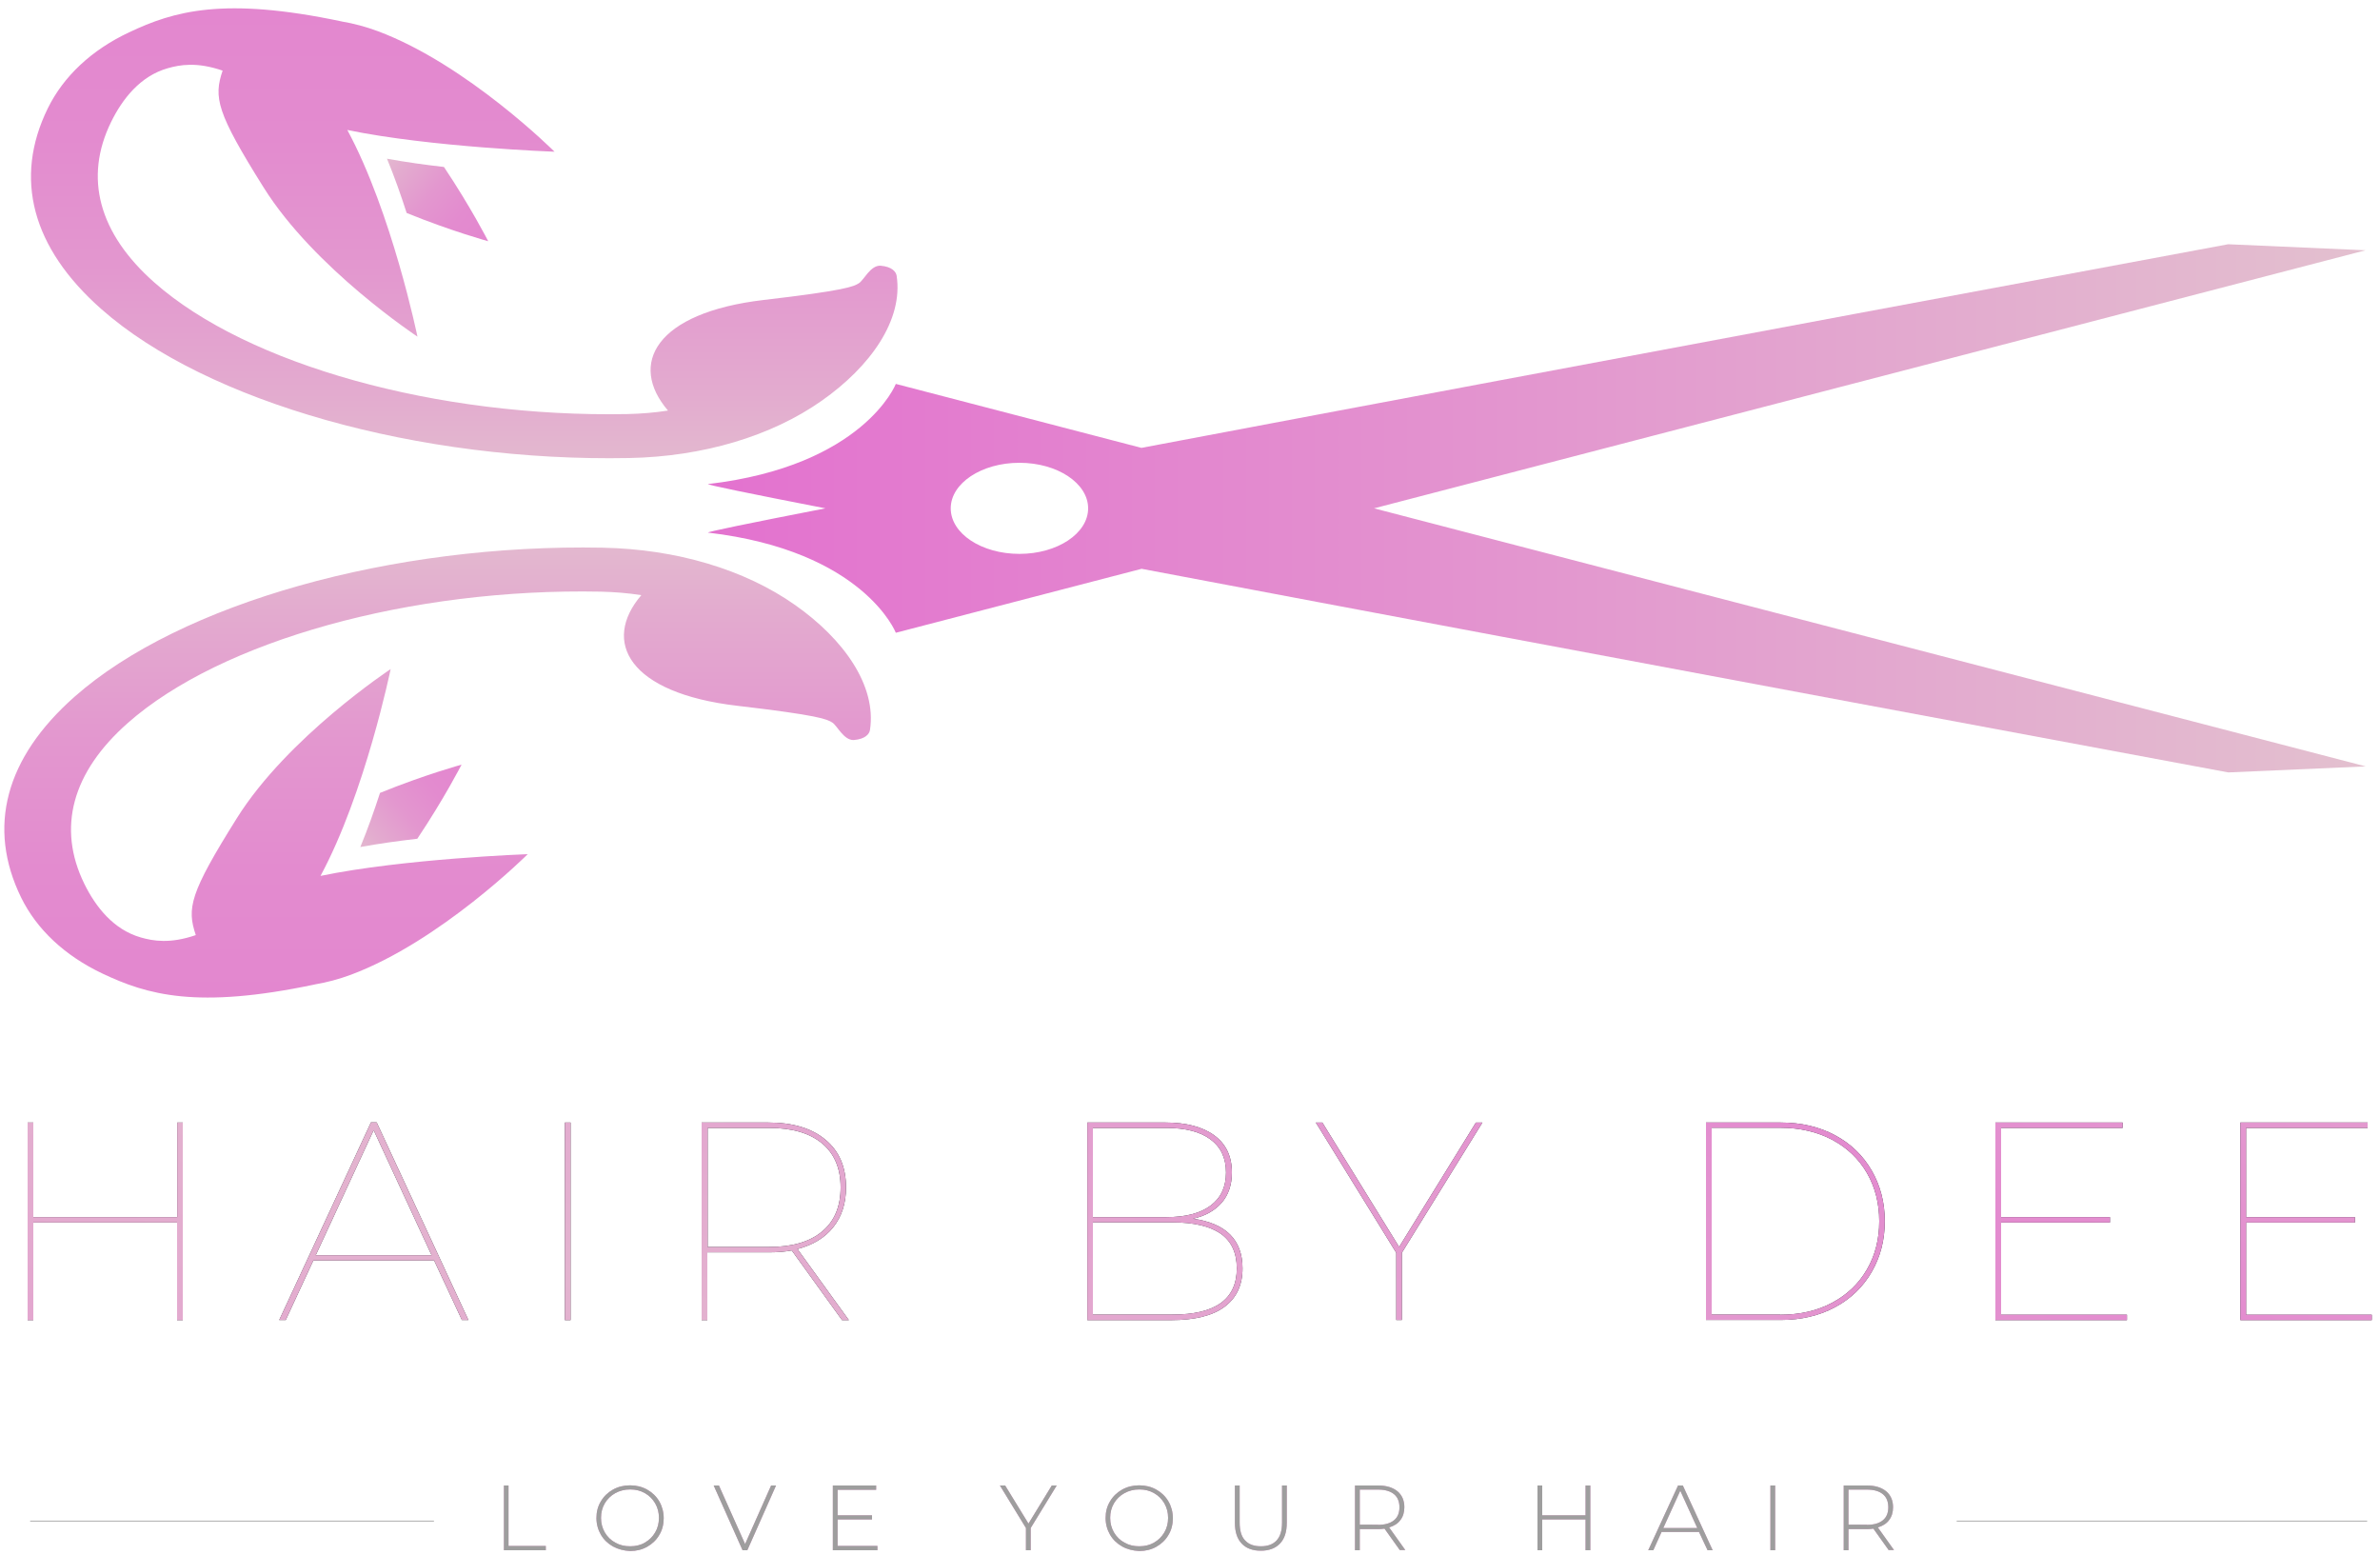 <?xml version="1.0" encoding="UTF-8"?>
<!-- Generator: Adobe Illustrator 23.1.1, SVG Export Plug-In . SVG Version: 6.00 Build 0)  -->
<svg xmlns="http://www.w3.org/2000/svg" xmlns:xlink="http://www.w3.org/1999/xlink" version="1.1" x="0px" y="0px" viewBox="0 0 1500 979.7" style="enable-background:new 0 0 1500 979.7;" xml:space="preserve">
<style type="text/css">
	.st0{display:none;}
	.st1{display:inline;}
	.st2{fill:url(#SVGID_1_);}
	.st3{display:none;fill:url(#SVGID_2_);}
	.st4{fill:none;stroke:#9E9E9E;stroke-width:0.5;stroke-miterlimit:10;}
	.st5{fill:#E39ECF;}
	.st6{fill:#9E9E9E;}
	.st7{fill:#292730;}
	.st8{fill:url(#SVGID_3_);}
	.st9{fill:url(#SVGID_4_);}
	.st10{fill:url(#SVGID_5_);}
	.st11{fill:url(#SVGID_6_);}
	.st12{fill:url(#SVGID_7_);}
	.st13{fill:url(#SVGID_8_);}
	.st14{fill:url(#SVGID_9_);}
	.st15{fill:url(#SVGID_10_);}
	.st16{fill:url(#SVGID_11_);}
	.st17{display:none;fill:url(#SVGID_12_);}
	.st18{fill:url(#SVGID_13_);}
	.st19{fill:url(#Flower_Pedal_1_1_);}
	.st20{fill:url(#Flower_-_Top_1_);}
	.st21{display:none;fill:url(#Flower_Pedal_2_1_);}
	.st22{display:none;fill:url(#Flower_-_Bottom_1_);}
	.st23{fill:url(#Flower_Pedal_1_4_);}
	.st24{fill:url(#Flower_-_Top_4_);}
</style>
<g id="BACKGROUND" class="st0">
	<g id="Background" class="st1">
		
			<linearGradient id="SVGID_1_" gradientUnits="userSpaceOnUse" x1="-307.486" y1="1311.056" x2="728.904" y2="21.458" gradientTransform="matrix(-1 0 0 -1 1305.4 717.084)">
			<stop offset="0" style="stop-color:#444252"></stop>
			<stop offset="0.368" style="stop-color:#3B3948"></stop>
			<stop offset="0.982" style="stop-color:#24222F"></stop>
			<stop offset="1" style="stop-color:#23212E"></stop>
		</linearGradient>
		<rect x="0" y="-20.3" class="st2" width="1500" height="1000"></rect>
	</g>
</g>
<g id="Text_1_">
	<g id="Text">
		
			<linearGradient id="SVGID_2_" gradientUnits="userSpaceOnUse" x1="1247.709" y1="234.347" x2="615.694" y2="1060.043" gradientTransform="matrix(2.970000e-02 -1 1 2.970000e-02 141.056 1311.149)">
			<stop offset="5.618000e-03" style="stop-color:#E3A8CF"></stop>
			<stop offset="0.12" style="stop-color:#E397CF"></stop>
			<stop offset="0.185" style="stop-color:#E38BCF"></stop>
			<stop offset="0.41" style="stop-color:#E3B3CF"></stop>
			<stop offset="0.73" style="stop-color:#E387CF"></stop>
			<stop offset="0.949" style="stop-color:#E3B5CF"></stop>
		</linearGradient>
		<path class="st3" d="M296.7,44.9C274,53.1,254,68.7,241.9,89.7c-2.9,5.1-5.3,10.3-7.2,15.8c-5.9,16.8-6.9,35.2-2.8,52.7    c4.9,20.9,16.6,39.8,32.2,54.4c14.7,13.7,32.8,23.6,52.2,28.9c40.1,11,81.8-3.3,109.1-26.8c15.6-13.4,38.1-15.9,56.4-6.6    c12.9,6.5,74.8,44,108.3,74l0,0c-41,33.1-87.9,58-138.4,72.8c-4.2,1.2-6.6,1.9-6.6,1.9c-19.1,0.8-79.7-9.3-99.8-56.2    c-14.2-33.1-41-67.2-81.3-77.6c-61.5-16-122.9,15.8-137.3,71c-0.5,2.1-0.9,4.2-1.3,6.3c-6.3,1.6-17,4.1-31.1,6.6    c-34.7,6-49.6,24.9-44.1,41.8c5.5,16.9,19.4-11.8,38.3-23.1c15.3-9.2,29.6-11.1,35.4-5.8c1.1,46.3,36.3,89.5,88.2,103    c42.8,11.1,87.3-8,114-34.3c1.8-1.7,4.3-3.4,7-5c8.9-5.1,18.8-8.2,29-9.4c62.1-7.3,76.3,19.4,76.3,19.4l101-42.2    c690.4,18.9,920.7-1.2,920.7-1.2c0.9-29.4-778.4-83.4-842-87.5L466.9,151.8c-6.7-6.3-11.8-14.1-14.3-22.9    c-10.1-36.1-39.1-74.8-81.7-86.5C346.6,35.8,320.4,36.3,296.7,44.9z M217.5,402.1c-48.9-12.7-79.2-58.5-67.8-102.3    c11.4-43.8,60.2-69.1,109.1-56.4c48.9,12.7,76.9,67.4,67.8,102.3C318.2,378,266.3,414.8,217.5,402.1z M641.2,333.4    c-9.6-9.3-10.6-24-3.1-34.5l37.7,36.4C665.5,343.2,650.8,342.7,641.2,333.4z M678.1,295.2c9.6,9.3,10.6,24.1,3,34.7l-37.7-36.4    C653.7,285.4,668.5,285.9,678.1,295.2z M365.3,62.8c48.7,13.4,75.3,71.2,66.5,103.2c-9.5,34.8-61.1,68.3-109.8,54.9    c-48.7-13.4-78.4-59.6-66.5-103.2C267.4,74.1,316.6,49.5,365.3,62.8z"></path>
		<g id="Separators">
			<g>
				<line class="st4" x1="19" y1="958.4" x2="273.5" y2="958.4"></line>
			</g>
			<g>
				<line class="st4" x1="1233.2" y1="958.4" x2="1491.9" y2="958.4"></line>
			</g>
		</g>
		<g>
			<g>
				<path class="st5" d="M317.5,936h3v38.1H344v2.7h-26.4V936z"></path>
				<path class="st5" d="M386.3,974.4c-3.2-1.8-5.8-4.3-7.6-7.4c-1.8-3.1-2.8-6.7-2.8-10.5c0-3.9,0.9-7.4,2.8-10.5      c1.8-3.1,4.4-5.6,7.6-7.4c3.2-1.8,6.8-2.7,10.8-2.7c4,0,7.6,0.9,10.8,2.7c3.2,1.8,5.8,4.3,7.6,7.4c1.8,3.1,2.8,6.7,2.8,10.6      c0,3.9-0.9,7.5-2.8,10.6c-1.8,3.1-4.4,5.6-7.6,7.4c-3.2,1.8-6.8,2.7-10.8,2.7C393.2,977.1,389.6,976.2,386.3,974.4z M406.4,972      c2.8-1.6,4.9-3.7,6.5-6.4c1.6-2.7,2.4-5.8,2.4-9.2c0-3.4-0.8-6.4-2.4-9.2c-1.6-2.7-3.8-4.9-6.5-6.4c-2.8-1.6-5.8-2.3-9.3-2.3      c-3.4,0-6.5,0.8-9.3,2.3c-2.8,1.6-5,3.7-6.6,6.4c-1.6,2.7-2.4,5.8-2.4,9.2c0,3.4,0.8,6.4,2.4,9.2c1.6,2.7,3.8,4.9,6.6,6.4      c2.8,1.6,5.9,2.3,9.3,2.3C400.6,974.3,403.7,973.6,406.4,972z"></path>
				<path class="st5" d="M489.1,936L471,976.8h-3L449.8,936h3.3l16.5,36.9L486,936H489.1z"></path>
				<path class="st5" d="M553,974.1v2.7h-28.1V936h27.3v2.7h-24.3v16.1h21.7v2.6h-21.7v16.7H553z"></path>
				<path class="st5" d="M649.6,962.8v14h-3v-14L630.2,936h3.3l14.7,24l14.7-24h3.1L649.6,962.8z"></path>
				<path class="st5" d="M707.2,974.4c-3.2-1.8-5.8-4.3-7.6-7.4c-1.8-3.1-2.8-6.7-2.8-10.5c0-3.9,0.9-7.4,2.8-10.5      c1.8-3.1,4.4-5.6,7.6-7.4c3.2-1.8,6.8-2.7,10.8-2.7c4,0,7.6,0.9,10.8,2.7c3.2,1.8,5.8,4.3,7.6,7.4c1.8,3.1,2.8,6.7,2.8,10.6      c0,3.9-0.9,7.5-2.8,10.6c-1.8,3.1-4.4,5.6-7.6,7.4c-3.2,1.8-6.8,2.7-10.8,2.7C714,977.1,710.4,976.2,707.2,974.4z M727.3,972      c2.8-1.6,4.9-3.7,6.5-6.4c1.6-2.7,2.4-5.8,2.4-9.2c0-3.4-0.8-6.4-2.4-9.2c-1.6-2.7-3.8-4.9-6.5-6.4c-2.8-1.6-5.8-2.3-9.3-2.3      c-3.4,0-6.5,0.8-9.3,2.3c-2.8,1.6-5,3.7-6.6,6.4c-1.6,2.7-2.4,5.8-2.4,9.2c0,3.4,0.8,6.4,2.4,9.2c1.6,2.7,3.8,4.9,6.6,6.4      c2.8,1.6,5.9,2.3,9.3,2.3C721.5,974.3,724.5,973.6,727.3,972z"></path>
				<path class="st5" d="M782.6,972.6c-2.9-3-4.3-7.4-4.3-13.1V936h3v23.4c0,5,1.1,8.8,3.4,11.2c2.3,2.5,5.6,3.7,10,3.7      c4.3,0,7.6-1.2,9.9-3.7c2.3-2.5,3.4-6.2,3.4-11.2V936h3v23.5c0,5.7-1.4,10.1-4.3,13.1c-2.9,3-6.9,4.5-12.1,4.5      C789.5,977.1,785.4,975.6,782.6,972.6z"></path>
				<path class="st5" d="M882.3,976.8l-9.7-13.6c-1.4,0.2-2.8,0.3-4,0.3h-11.6v13.3h-3V936h14.6c5.1,0,9.1,1.2,12.1,3.6      c2.9,2.4,4.4,5.8,4.4,10.1c0,3.2-0.8,5.9-2.5,8.1c-1.6,2.2-4,3.7-7.1,4.6l10.2,14.3H882.3z M868.6,960.8c4.3,0,7.7-1,10-2.9      c2.3-1.9,3.4-4.6,3.4-8.2c0-3.5-1.1-6.3-3.4-8.2c-2.3-1.9-5.6-2.9-10-2.9h-11.6v22.1H868.6z"></path>
				<path class="st5" d="M1002.3,936v40.8h-3v-19.4h-27.3v19.4h-3V936h3v18.8h27.3V936H1002.3z"></path>
				<path class="st5" d="M1070.8,965.3h-23.6l-5.2,11.5h-3.2l18.8-40.8h3l18.8,40.8h-3.2L1070.8,965.3z M1069.7,962.8l-10.7-23.5      l-10.7,23.5H1069.7z"></path>
				<path class="st5" d="M1115.8,936h3v40.8h-3V936z"></path>
				<path class="st5" d="M1190.4,976.8l-9.7-13.6c-1.4,0.2-2.8,0.3-4,0.3H1165v13.3h-3V936h14.6c5.1,0,9.1,1.2,12.1,3.6      c2.9,2.4,4.4,5.8,4.4,10.1c0,3.2-0.8,5.9-2.5,8.1c-1.6,2.2-4,3.7-7.1,4.6l10.2,14.3H1190.4z M1176.7,960.8c4.3,0,7.7-1,10-2.9      c2.3-1.9,3.4-4.6,3.4-8.2c0-3.5-1.1-6.3-3.4-8.2c-2.3-1.9-5.6-2.9-10-2.9H1165v22.1H1176.7z"></path>
			</g>
			<g>
				<path class="st6" d="M317.5,936h3v38.1H344v2.7h-26.4V936z"></path>
				<path class="st6" d="M386.3,974.4c-3.2-1.8-5.8-4.3-7.6-7.4c-1.8-3.1-2.8-6.7-2.8-10.5c0-3.9,0.9-7.4,2.8-10.5      c1.8-3.1,4.4-5.6,7.6-7.4c3.2-1.8,6.8-2.7,10.8-2.7c4,0,7.6,0.9,10.8,2.7c3.2,1.8,5.8,4.3,7.6,7.4c1.8,3.1,2.8,6.7,2.8,10.6      c0,3.9-0.9,7.5-2.8,10.6c-1.8,3.1-4.4,5.6-7.6,7.4c-3.2,1.8-6.8,2.7-10.8,2.7C393.2,977.1,389.6,976.2,386.3,974.4z M406.4,972      c2.8-1.6,4.9-3.7,6.5-6.4c1.6-2.7,2.4-5.8,2.4-9.2c0-3.4-0.8-6.4-2.4-9.2c-1.6-2.7-3.8-4.9-6.5-6.4c-2.8-1.6-5.8-2.3-9.3-2.3      c-3.4,0-6.5,0.8-9.3,2.3c-2.8,1.6-5,3.7-6.6,6.4c-1.6,2.7-2.4,5.8-2.4,9.2c0,3.4,0.8,6.4,2.4,9.2c1.6,2.7,3.8,4.9,6.6,6.4      c2.8,1.6,5.9,2.3,9.3,2.3C400.6,974.3,403.7,973.6,406.4,972z"></path>
				<path class="st6" d="M489.1,936L471,976.8h-3L449.8,936h3.3l16.5,36.9L486,936H489.1z"></path>
				<path class="st6" d="M553,974.1v2.7h-28.1V936h27.3v2.7h-24.3v16.1h21.7v2.6h-21.7v16.7H553z"></path>
				<path class="st6" d="M649.6,962.8v14h-3v-14L630.2,936h3.3l14.7,24l14.7-24h3.1L649.6,962.8z"></path>
				<path class="st6" d="M707.2,974.4c-3.2-1.8-5.8-4.3-7.6-7.4c-1.8-3.1-2.8-6.7-2.8-10.5c0-3.9,0.9-7.4,2.8-10.5      c1.8-3.1,4.4-5.6,7.6-7.4c3.2-1.8,6.8-2.7,10.8-2.7c4,0,7.6,0.9,10.8,2.7c3.2,1.8,5.8,4.3,7.6,7.4c1.8,3.1,2.8,6.7,2.8,10.6      c0,3.9-0.9,7.5-2.8,10.6c-1.8,3.1-4.4,5.6-7.6,7.4c-3.2,1.8-6.8,2.7-10.8,2.7C714,977.1,710.4,976.2,707.2,974.4z M727.3,972      c2.8-1.6,4.9-3.7,6.5-6.4c1.6-2.7,2.4-5.8,2.4-9.2c0-3.4-0.8-6.4-2.4-9.2c-1.6-2.7-3.8-4.9-6.5-6.4c-2.8-1.6-5.8-2.3-9.3-2.3      c-3.4,0-6.5,0.8-9.3,2.3c-2.8,1.6-5,3.7-6.6,6.4c-1.6,2.7-2.4,5.8-2.4,9.2c0,3.4,0.8,6.4,2.4,9.2c1.6,2.7,3.8,4.9,6.6,6.4      c2.8,1.6,5.9,2.3,9.3,2.3C721.5,974.3,724.5,973.6,727.3,972z"></path>
				<path class="st6" d="M782.6,972.6c-2.9-3-4.3-7.4-4.3-13.1V936h3v23.4c0,5,1.1,8.8,3.4,11.2c2.3,2.5,5.6,3.7,10,3.7      c4.3,0,7.6-1.2,9.9-3.7c2.3-2.5,3.4-6.2,3.4-11.2V936h3v23.5c0,5.7-1.4,10.1-4.3,13.1c-2.9,3-6.9,4.5-12.1,4.5      C789.5,977.1,785.4,975.6,782.6,972.6z"></path>
				<path class="st6" d="M882.3,976.8l-9.7-13.6c-1.4,0.2-2.8,0.3-4,0.3h-11.6v13.3h-3V936h14.6c5.1,0,9.1,1.2,12.1,3.6      c2.9,2.4,4.4,5.8,4.4,10.1c0,3.2-0.8,5.9-2.5,8.1c-1.6,2.2-4,3.7-7.1,4.6l10.2,14.3H882.3z M868.6,960.8c4.3,0,7.7-1,10-2.9      c2.3-1.9,3.4-4.6,3.4-8.2c0-3.5-1.1-6.3-3.4-8.2c-2.3-1.9-5.6-2.9-10-2.9h-11.6v22.1H868.6z"></path>
				<path class="st6" d="M1002.3,936v40.8h-3v-19.4h-27.3v19.4h-3V936h3v18.8h27.3V936H1002.3z"></path>
				<path class="st6" d="M1070.8,965.3h-23.6l-5.2,11.5h-3.2l18.8-40.8h3l18.8,40.8h-3.2L1070.8,965.3z M1069.7,962.8l-10.7-23.5      l-10.7,23.5H1069.7z"></path>
				<path class="st6" d="M1115.8,936h3v40.8h-3V936z"></path>
				<path class="st6" d="M1190.4,976.8l-9.7-13.6c-1.4,0.2-2.8,0.3-4,0.3H1165v13.3h-3V936h14.6c5.1,0,9.1,1.2,12.1,3.6      c2.9,2.4,4.4,5.8,4.4,10.1c0,3.2-0.8,5.9-2.5,8.1c-1.6,2.2-4,3.7-7.1,4.6l10.2,14.3H1190.4z M1176.7,960.8c4.3,0,7.7-1,10-2.9      c2.3-1.9,3.4-4.6,3.4-8.2c0-3.5-1.1-6.3-3.4-8.2c-2.3-1.9-5.6-2.9-10-2.9H1165v22.1H1176.7z"></path>
			</g>
		</g>
		<g>
			<g>
				<path class="st7" d="M115.2,707.3v124.5h-3.6v-61.5H21v61.5h-3.6V707.3H21v59.6h90.7v-59.6H115.2z"></path>
				<path class="st7" d="M273.6,794.2h-76.1l-17.4,37.5H176l57.8-124.5h3.6l57.8,124.5h-4.1L273.6,794.2z M272,790.9l-36.5-78.8      l-36.5,78.8H272z"></path>
				<path class="st7" d="M356,707.3h3.6v124.5H356V707.3z"></path>
				<path class="st7" d="M530.7,831.8l-31.7-43.9c-4.2,0.8-9,1.2-14.6,1.2h-38.6v42.7h-3.6V707.3h42.1c15.3,0,27.3,3.6,35.9,10.8      c8.7,7.2,13,17.2,13,30.1c0,10-2.7,18.3-8,25c-5.3,6.7-12.9,11.3-22.6,13.8l32.4,44.8H530.7z M484.9,785.7      c14.5,0,25.6-3.3,33.3-9.8c7.8-6.5,11.6-15.8,11.6-27.7c0-12-3.9-21.2-11.6-27.7c-7.8-6.5-18.9-9.8-33.3-9.8h-38.9v75H484.9z"></path>
				<path class="st7" d="M783.1,799.2c0,10.6-3.8,18.6-11.3,24.2c-7.5,5.6-18.8,8.4-33.7,8.4h-52.8V707.3h49.3      c13,0,23.3,2.7,30.7,8.1c7.4,5.4,11.1,13.2,11.1,23.4c0,7.8-2.2,14.2-6.5,19.1c-4.3,4.9-10.3,8.3-18,10      C772.6,770.8,783.1,781.2,783.1,799.2z M688.8,710.7v56.2h46.4c12,0,21.2-2.4,27.7-7.2c6.5-4.8,9.8-11.8,9.8-20.9      c0-9.1-3.3-16.1-9.8-20.9c-6.5-4.8-15.8-7.2-27.7-7.2H688.8z M779.5,799.2c0-9.8-3.4-17.1-10.2-21.9c-6.8-4.7-17-7.1-30.5-7.1      h-50v58.1h50C765.9,828.4,779.5,818.7,779.5,799.2z"></path>
				<path class="st7" d="M883.5,789.4v42.3H880v-42.3l-50.7-82.1h4.1l48.4,78.4l48.4-78.4h4.1L883.5,789.4z"></path>
				<path class="st7" d="M1075.2,707.3h47.1c12.9,0,24.3,2.7,34.2,8c9.9,5.3,17.6,12.7,23.1,22.2c5.5,9.5,8.3,20.2,8.3,32      c0,11.9-2.8,22.5-8.3,32c-5.5,9.5-13.2,16.9-23.1,22.2c-9.9,5.3-21.3,8-34.2,8h-47.1V707.3z M1122,828.4      c12.4,0,23.4-2.5,32.8-7.6c9.4-5,16.7-12,21.9-21c5.2-9,7.7-19.1,7.7-30.3c0-11.3-2.6-21.4-7.7-30.3c-5.2-9-12.4-15.9-21.9-21      c-9.4-5-20.4-7.6-32.8-7.6h-43.2v117.7H1122z"></path>
				<path class="st7" d="M1340.5,828.4v3.4h-82.9V707.3h80.2v3.4h-76.6v56.2h68.6v3.4h-68.6v58.1H1340.5z"></path>
				<path class="st7" d="M1494.8,828.4v3.4H1412V707.3h80.2v3.4h-76.6v56.2h68.6v3.4h-68.6v58.1H1494.8z"></path>
			</g>
			<g>
				
					<linearGradient id="SVGID_3_" gradientUnits="userSpaceOnUse" x1="1044.929" y1="225.976" x2="90.451" y2="2012.399" gradientTransform="matrix(1 0 0 1 0 3)">
					<stop offset="5.618000e-03" style="stop-color:#E3A8CF"></stop>
					<stop offset="0.12" style="stop-color:#E397CF"></stop>
					<stop offset="0.185" style="stop-color:#E38BCF"></stop>
					<stop offset="0.41" style="stop-color:#E3B3CF"></stop>
					<stop offset="0.73" style="stop-color:#E387CF"></stop>
					<stop offset="0.949" style="stop-color:#E3B5CF"></stop>
				</linearGradient>
				<path class="st8" d="M115.2,707.3v124.5h-3.6v-61.5H21v61.5h-3.6V707.3H21v59.6h90.7v-59.6H115.2z"></path>
				
					<linearGradient id="SVGID_4_" gradientUnits="userSpaceOnUse" x1="1044.929" y1="225.976" x2="90.451" y2="2012.399" gradientTransform="matrix(1 0 0 1 0 3)">
					<stop offset="5.618000e-03" style="stop-color:#E3A8CF"></stop>
					<stop offset="0.12" style="stop-color:#E397CF"></stop>
					<stop offset="0.185" style="stop-color:#E38BCF"></stop>
					<stop offset="0.41" style="stop-color:#E3B3CF"></stop>
					<stop offset="0.73" style="stop-color:#E387CF"></stop>
					<stop offset="0.949" style="stop-color:#E3B5CF"></stop>
				</linearGradient>
				<path class="st9" d="M273.6,794.2h-76.1l-17.4,37.5H176l57.8-124.5h3.6l57.8,124.5h-4.1L273.6,794.2z M272,790.9l-36.5-78.8      l-36.5,78.8H272z"></path>
				
					<linearGradient id="SVGID_5_" gradientUnits="userSpaceOnUse" x1="1044.929" y1="225.976" x2="90.451" y2="2012.399" gradientTransform="matrix(1 0 0 1 0 3)">
					<stop offset="5.618000e-03" style="stop-color:#E3A8CF"></stop>
					<stop offset="0.12" style="stop-color:#E397CF"></stop>
					<stop offset="0.185" style="stop-color:#E38BCF"></stop>
					<stop offset="0.41" style="stop-color:#E3B3CF"></stop>
					<stop offset="0.73" style="stop-color:#E387CF"></stop>
					<stop offset="0.949" style="stop-color:#E3B5CF"></stop>
				</linearGradient>
				<path class="st10" d="M356,707.3h3.6v124.5H356V707.3z"></path>
				
					<linearGradient id="SVGID_6_" gradientUnits="userSpaceOnUse" x1="1044.929" y1="225.976" x2="90.451" y2="2012.399" gradientTransform="matrix(1 0 0 1 0 3)">
					<stop offset="5.618000e-03" style="stop-color:#E3A8CF"></stop>
					<stop offset="0.12" style="stop-color:#E397CF"></stop>
					<stop offset="0.185" style="stop-color:#E38BCF"></stop>
					<stop offset="0.41" style="stop-color:#E3B3CF"></stop>
					<stop offset="0.73" style="stop-color:#E387CF"></stop>
					<stop offset="0.949" style="stop-color:#E3B5CF"></stop>
				</linearGradient>
				<path class="st11" d="M530.7,831.8l-31.7-43.9c-4.2,0.8-9,1.2-14.6,1.2h-38.6v42.7h-3.6V707.3h42.1c15.3,0,27.3,3.6,35.9,10.8      c8.7,7.2,13,17.2,13,30.1c0,10-2.7,18.3-8,25c-5.3,6.7-12.9,11.3-22.6,13.8l32.4,44.8H530.7z M484.9,785.7      c14.5,0,25.6-3.3,33.3-9.8c7.8-6.5,11.6-15.8,11.6-27.7c0-12-3.9-21.2-11.6-27.7c-7.8-6.5-18.9-9.8-33.3-9.8h-38.9v75H484.9z"></path>
				
					<linearGradient id="SVGID_7_" gradientUnits="userSpaceOnUse" x1="1044.929" y1="225.976" x2="90.451" y2="2012.399" gradientTransform="matrix(1 0 0 1 0 3)">
					<stop offset="5.618000e-03" style="stop-color:#E3A8CF"></stop>
					<stop offset="0.12" style="stop-color:#E397CF"></stop>
					<stop offset="0.185" style="stop-color:#E38BCF"></stop>
					<stop offset="0.41" style="stop-color:#E3B3CF"></stop>
					<stop offset="0.73" style="stop-color:#E387CF"></stop>
					<stop offset="0.949" style="stop-color:#E3B5CF"></stop>
				</linearGradient>
				<path class="st12" d="M783.1,799.2c0,10.6-3.8,18.6-11.3,24.2c-7.5,5.6-18.8,8.4-33.7,8.4h-52.8V707.3h49.3      c13,0,23.3,2.7,30.7,8.1c7.4,5.4,11.1,13.2,11.1,23.4c0,7.8-2.2,14.2-6.5,19.1c-4.3,4.9-10.3,8.3-18,10      C772.6,770.8,783.1,781.2,783.1,799.2z M688.8,710.7v56.2h46.4c12,0,21.2-2.4,27.7-7.2c6.5-4.8,9.8-11.8,9.8-20.9      c0-9.1-3.3-16.1-9.8-20.9c-6.5-4.8-15.8-7.2-27.7-7.2H688.8z M779.5,799.2c0-9.8-3.4-17.1-10.2-21.9c-6.8-4.7-17-7.1-30.5-7.1      h-50v58.1h50C765.9,828.4,779.5,818.7,779.5,799.2z"></path>
				
					<linearGradient id="SVGID_8_" gradientUnits="userSpaceOnUse" x1="1044.929" y1="225.976" x2="90.451" y2="2012.399" gradientTransform="matrix(1 0 0 1 0 3)">
					<stop offset="5.618000e-03" style="stop-color:#E3A8CF"></stop>
					<stop offset="0.12" style="stop-color:#E397CF"></stop>
					<stop offset="0.185" style="stop-color:#E38BCF"></stop>
					<stop offset="0.41" style="stop-color:#E3B3CF"></stop>
					<stop offset="0.73" style="stop-color:#E387CF"></stop>
					<stop offset="0.949" style="stop-color:#E3B5CF"></stop>
				</linearGradient>
				<path class="st13" d="M883.5,789.4v42.3H880v-42.3l-50.7-82.1h4.1l48.4,78.4l48.4-78.4h4.1L883.5,789.4z"></path>
				
					<linearGradient id="SVGID_9_" gradientUnits="userSpaceOnUse" x1="1044.929" y1="225.976" x2="90.451" y2="2012.399" gradientTransform="matrix(1 0 0 1 0 3)">
					<stop offset="5.618000e-03" style="stop-color:#E3A8CF"></stop>
					<stop offset="0.12" style="stop-color:#E397CF"></stop>
					<stop offset="0.185" style="stop-color:#E38BCF"></stop>
					<stop offset="0.41" style="stop-color:#E3B3CF"></stop>
					<stop offset="0.73" style="stop-color:#E387CF"></stop>
					<stop offset="0.949" style="stop-color:#E3B5CF"></stop>
				</linearGradient>
				<path class="st14" d="M1075.2,707.3h47.1c12.9,0,24.3,2.7,34.2,8c9.9,5.3,17.6,12.7,23.1,22.2c5.5,9.5,8.3,20.2,8.3,32      c0,11.9-2.8,22.5-8.3,32c-5.5,9.5-13.2,16.9-23.1,22.2c-9.9,5.3-21.3,8-34.2,8h-47.1V707.3z M1122,828.4      c12.4,0,23.4-2.5,32.8-7.6c9.4-5,16.7-12,21.9-21c5.2-9,7.7-19.1,7.7-30.3c0-11.3-2.6-21.4-7.7-30.3c-5.2-9-12.4-15.9-21.9-21      c-9.4-5-20.4-7.6-32.8-7.6h-43.2v117.7H1122z"></path>
				
					<linearGradient id="SVGID_10_" gradientUnits="userSpaceOnUse" x1="1044.929" y1="225.976" x2="90.451" y2="2012.399" gradientTransform="matrix(1 0 0 1 0 3)">
					<stop offset="5.618000e-03" style="stop-color:#E3A8CF"></stop>
					<stop offset="0.12" style="stop-color:#E397CF"></stop>
					<stop offset="0.185" style="stop-color:#E38BCF"></stop>
					<stop offset="0.41" style="stop-color:#E3B3CF"></stop>
					<stop offset="0.73" style="stop-color:#E387CF"></stop>
					<stop offset="0.949" style="stop-color:#E3B5CF"></stop>
				</linearGradient>
				<path class="st15" d="M1340.5,828.4v3.4h-82.9V707.3h80.2v3.4h-76.6v56.2h68.6v3.4h-68.6v58.1H1340.5z"></path>
				
					<linearGradient id="SVGID_11_" gradientUnits="userSpaceOnUse" x1="1044.929" y1="225.976" x2="90.451" y2="2012.399" gradientTransform="matrix(1 0 0 1 0 3)">
					<stop offset="5.618000e-03" style="stop-color:#E3A8CF"></stop>
					<stop offset="0.12" style="stop-color:#E397CF"></stop>
					<stop offset="0.185" style="stop-color:#E38BCF"></stop>
					<stop offset="0.41" style="stop-color:#E3B3CF"></stop>
					<stop offset="0.73" style="stop-color:#E387CF"></stop>
					<stop offset="0.949" style="stop-color:#E3B5CF"></stop>
				</linearGradient>
				<path class="st16" d="M1494.8,828.4v3.4H1412V707.3h80.2v3.4h-76.6v56.2h68.6v3.4h-68.6v58.1H1494.8z"></path>
			</g>
		</g>
	</g>
</g>
<g id="Scissors_1_">
	<g id="Blades_1_">
		
			<linearGradient id="SVGID_12_" gradientUnits="userSpaceOnUse" x1="635.852" y1="365.239" x2="635.852" y2="-180.333" gradientTransform="matrix(0 -1 1 0 199.822 1125.855)">
			<stop offset="0" style="stop-color:#E3C0CF"></stop>
			<stop offset="0.53" style="stop-color:#E394CF"></stop>
			<stop offset="1" style="stop-color:#E372CF"></stop>
		</linearGradient>
		<path class="st17" d="M346.7,471.1c-14.7-2.2-33.5-0.4-52,14.6c0,0-61.1-21-92.1-1.2c-5.7,3.7-6.1,9.7-1.1,13.9    c19.2,16.2,61.8,62.4-19.5,102.6c-28.2,5.8-53.8,3.4-76.3-7.2c-16.3-7.7-28.6-19.4-35.7-33.9c-17.2-35.1-7.7-70.1,27.4-101.2    c58.7-51.9,178.5-85.2,298.1-82.8c8.7,0.2,17.3,0.9,25.6,2.2c-40.1,14.3-51.9,55,16.6,61.7c77.9,7.6,89.5,36.3,89.5,36.3    c0.3-0.4,0.6-0.8,0.9-1.1c3.7,2.9,9.2,4.9,15.5,5c11.6,0.2,21.2-5.8,21.6-13.5c0.1-1.2,0.1-2.3,0.1-3.5    c0-29.4-16.7-57.3-47.2-78.8c-31.8-22.4-74.8-35.2-121.2-36.1c-132.6-2.6-266.4,35.1-332.9,93.9c-43.7,38.6-55.3,82.3-33.7,126.4    c9.9,20.2,27.6,36.8,51.2,47.9c28.3,13.4,75.4,24.9,139,4.2c1.4-0.4,2.6-1,3.7-1.6c45.7-12.5,95.8-46.9,141.6-123.5    C371.8,485.3,363,473.6,346.7,471.1z"></path>
		
			<linearGradient id="SVGID_13_" gradientUnits="userSpaceOnUse" x1="805.54" y1="1291.104" x2="805.54" y2="246.301" gradientTransform="matrix(0 -1 1 0 199.822 1125.855)">
			<stop offset="0" style="stop-color:#E3C0CF"></stop>
			<stop offset="0.53" style="stop-color:#E394CF"></stop>
			<stop offset="1" style="stop-color:#E372CF"></stop>
		</linearGradient>
		<path class="st18" d="M564.6,241.9c0,0-20.2,51.6-118.3,63.1c-2.1,0.2,26.1,6,73.9,15.3c-47.8,9.3-76,15.1-73.9,15.3    c98.1,11.5,118.3,63.1,118.3,63.1l154.9-40.3c283.2,53.6,684.9,128.3,684.9,128.3l86.6-3.8L866,320.3l624.9-162.6l-86.6-3.8    c0,0-401.6,74.7-684.9,128.3L564.6,241.9z M685.8,320.3c0,15.8-19.4,28.7-43.3,28.7c-23.9,0-43.3-12.8-43.3-28.7    c0-15.8,19.4-28.7,43.3-28.7C666.4,291.6,685.8,304.5,685.8,320.3z"></path>
	</g>
	
		<linearGradient id="Flower_Pedal_1_1_" gradientUnits="userSpaceOnUse" x1="1036.84" y1="202.949" x2="1036.84" y2="285.196" gradientTransform="matrix(-0.632 0.775 -0.775 -0.632 1120.129 -523.305)">
		<stop offset="0" style="stop-color:#E387CF"></stop>
		<stop offset="0.286" style="stop-color:#E38BCF"></stop>
		<stop offset="0.572" style="stop-color:#E397CF"></stop>
		<stop offset="0.857" style="stop-color:#E3ABCF"></stop>
		<stop offset="1" style="stop-color:#E3B8CF"></stop>
	</linearGradient>
	<path id="Flower_Pedal_1_3_" class="st19" d="M256.3,134.2c28.3,11.5,51.4,17.8,51.4,17.8s-10.9-21.4-27.9-46.8   c-11.5-1.3-23.8-3-35.9-5.2C248.6,111.4,252.7,123,256.3,134.2z"></path>
	<linearGradient id="Flower_-_Top_1_" gradientUnits="userSpaceOnUse" x1="292.553" y1="5.255" x2="292.553" y2="288.759">
		<stop offset="0" style="stop-color:#E387CF"></stop>
		<stop offset="0.286" style="stop-color:#E38BCF"></stop>
		<stop offset="0.572" style="stop-color:#E397CF"></stop>
		<stop offset="0.857" style="stop-color:#E3ABCF"></stop>
		<stop offset="1" style="stop-color:#E3B8CF"></stop>
	</linearGradient>
	<path id="Flower_-_Top_3_" class="st20" d="M554.8,167.4c-6.3-0.1-10.3,9-13.4,11c-3.4,2.2-8.6,4.6-60,10.6   c-68.4,8-85.5,40.4-60.4,69.7c-8.3,1.3-16.9,2-25.6,2.2C275.8,263.2,156,229.9,97.3,178C62.2,147,52.8,112,70,76.9   c7.1-14.5,18.4-29,35.7-33.9c7.7-2.2,18.3-4.1,34.6,1.5c-5.7,16.9-3.9,26.2,25.9,73.7c32,51.1,96.9,93.9,96.9,93.9   S247,133.9,218.9,81.9l0,0c52.7,10.9,130.6,13.7,130.6,13.7s-55.1-55-111.5-76c-7.3-2.7-15-4.8-22.8-6.1l0.1,0   C140.9-2.2,109.6,7,81.3,20.4C57.7,31.5,40,48.1,30.1,68.3c-21.6,44.1-10,87.8,33.7,126.4c66.5,58.8,200.3,96.5,332.9,93.9   c46.3-0.9,89.4-13.7,121.2-36.1c30.6-21.5,51.5-50.8,47.2-78.8C564.7,171.3,562.3,168,554.8,167.4z"></path>
	
		<linearGradient id="Flower_Pedal_2_1_" gradientUnits="userSpaceOnUse" x1="1173.874" y1="-169.189" x2="1173.874" y2="-126.633" gradientTransform="matrix(-0.632 -0.775 -0.775 0.632 1120.129 1494.437)">
		<stop offset="0" style="stop-color:#E387CF"></stop>
		<stop offset="0.286" style="stop-color:#E38BCF"></stop>
		<stop offset="0.572" style="stop-color:#E397CF"></stop>
		<stop offset="0.857" style="stop-color:#E3ABCF"></stop>
		<stop offset="1" style="stop-color:#E3B8CF"></stop>
	</linearGradient>
	<path id="Flower_Pedal_2_2_" class="st21" d="M482.9,487c14.6-6,26.6-9.2,26.6-9.2s-5.6,11.1-14.4,24.2c-6,0.7-12.3,1.5-18.6,2.7   C478.9,498.8,481,492.8,482.9,487z"></path>
	
		<linearGradient id="Flower_-_Bottom_1_" gradientUnits="userSpaceOnUse" x1="501.517" y1="417.43" x2="501.517" y2="564.116" gradientTransform="matrix(1 0 0 -1 0 971.132)">
		<stop offset="0" style="stop-color:#E387CF"></stop>
		<stop offset="0.286" style="stop-color:#E38BCF"></stop>
		<stop offset="0.572" style="stop-color:#E397CF"></stop>
		<stop offset="0.857" style="stop-color:#E3ABCF"></stop>
		<stop offset="1" style="stop-color:#E3B8CF"></stop>
	</linearGradient>
	<path id="Flower_-_Bottom_2_" class="st22" d="M637.3,469.8c-4.1,0-6.2-5.2-6.9-5.7c-0.7-0.4-2.1-1.9-31-5.5   c-35.3-4.4-44.2-20.9-31.3-36.1c-4.3-0.7-8.7-1-13.3-1.1c-61.9-1.2-123.8,16-154.2,42.8c-18.2,16.1-23.1,34.2-14.2,52.3   c3.7,7.5,9.5,15,18.5,17.5c4,1.1,7.2,3.1,18.7,1.6c-5.3-7.2-2.8-16,12.7-40.5c16.6-26.4,50.2-48.6,50.2-48.6s-8.3,40.5-22.9,67.4   l0,0c27.3-5.6,67.6-7.1,67.6-7.1s-28.5,28.5-57.7,39.3c-3.8,1.4-7.8,2.5-11.8,3.2l0,0c-38.5,8.1-54.7,3.4-69.3-3.5   c-12.2-5.8-21.4-14.4-26.5-24.8c-11.2-22.8-5.2-45.4,17.4-65.4c34.4-30.4,103.6-49.9,172.2-48.6c24,0.5,46.2,7.1,62.7,18.7   c15.8,11.1,24.4,25.5,24.4,40.8C642.7,467.1,642,469.5,637.3,469.8z"></path>
	
		<linearGradient id="Flower_Pedal_1_4_" gradientUnits="userSpaceOnUse" x1="1013.383" y1="243.698" x2="1013.383" y2="325.946" gradientTransform="matrix(-0.632 -0.775 -0.775 0.632 1120.129 1113.086)">
		<stop offset="0" style="stop-color:#E387CF"></stop>
		<stop offset="0.286" style="stop-color:#E38BCF"></stop>
		<stop offset="0.572" style="stop-color:#E397CF"></stop>
		<stop offset="0.857" style="stop-color:#E3ABCF"></stop>
		<stop offset="1" style="stop-color:#E3B8CF"></stop>
	</linearGradient>
	<path id="Flower_Pedal_1_2_" class="st23" d="M239.5,499.6c28.3-11.5,51.4-17.8,51.4-17.8S280,503.1,263,528.5   c-11.5,1.3-23.8,3-35.9,5.2C231.8,522.3,235.9,510.7,239.5,499.6z"></path>
	
		<linearGradient id="Flower_-_Top_4_" gradientUnits="userSpaceOnUse" x1="275.794" y1="-38.673" x2="275.794" y2="244.83" gradientTransform="matrix(1 0 0 -1 0 589.781)">
		<stop offset="0" style="stop-color:#E387CF"></stop>
		<stop offset="0.286" style="stop-color:#E38BCF"></stop>
		<stop offset="0.572" style="stop-color:#E397CF"></stop>
		<stop offset="0.857" style="stop-color:#E3ABCF"></stop>
		<stop offset="1" style="stop-color:#E3B8CF"></stop>
	</linearGradient>
	<path id="Flower_-_Top_2_" class="st24" d="M538,466.3c-6.3,0.1-10.3-9-13.4-11c-3.4-2.2-8.6-4.6-60-10.6   c-68.4-8-85.5-40.4-60.4-69.7c-8.3-1.3-16.9-2-25.6-2.2c-119.6-2.4-239.4,30.9-298.1,82.8c-35.1,31-44.6,66-27.4,101.2   c7.1,14.5,18.4,29,35.7,33.9c7.7,2.2,18.3,4.1,34.6-1.5c-5.7-16.9-3.9-26.2,25.9-73.7c32-51.1,96.9-93.9,96.9-93.9   s-16.1,78.3-44.2,130.3l0,0c52.7-10.9,130.6-13.7,130.6-13.7s-55.1,55-111.5,76c-7.3,2.7-15,4.8-22.8,6.1l0.1,0   c-74.4,15.7-105.6,6.5-133.9-6.9c-23.6-11.2-41.3-27.7-51.2-47.9C-8.3,521.3,3.3,477.6,47,439c66.5-58.8,200.3-96.5,332.9-93.9   c46.3,0.9,89.4,13.7,121.2,36.1c30.6,21.5,51.5,50.8,47.2,78.8C547.9,462.4,545.5,465.7,538,466.3z"></path>
</g>
</svg>
